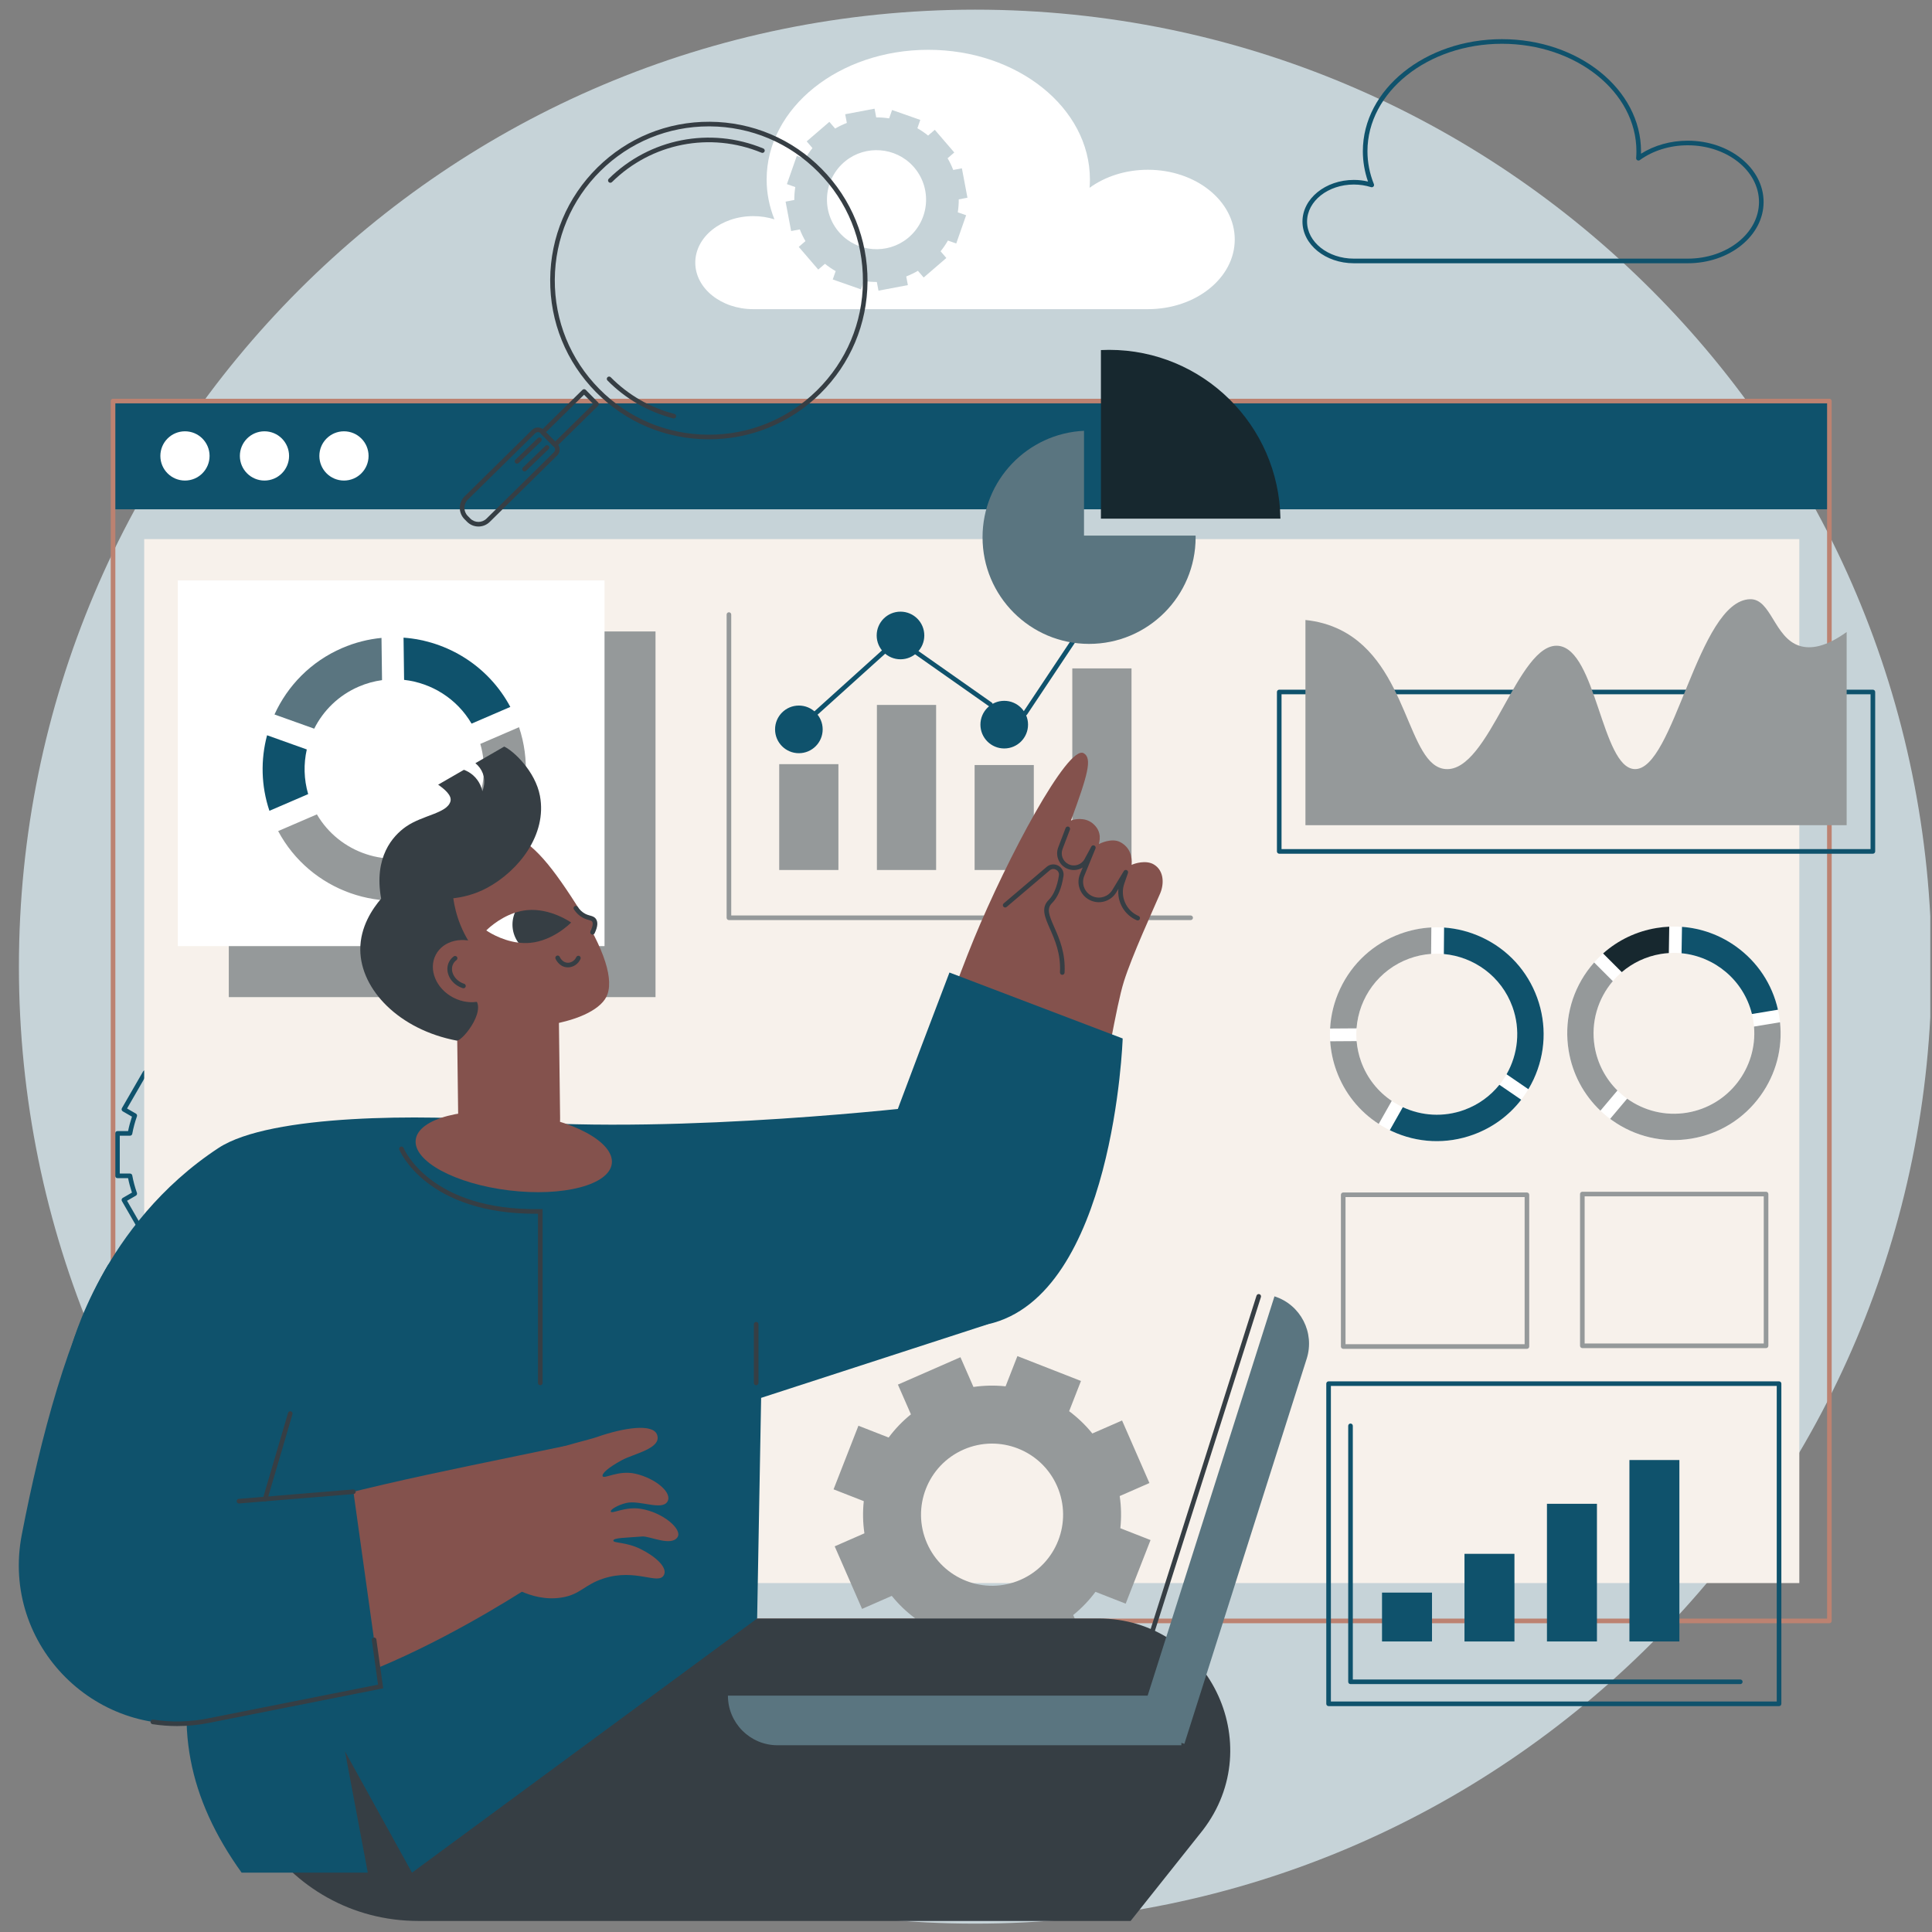 <svg id="SvgjsSvg1001" width="288" height="288" xmlns="http://www.w3.org/2000/svg" version="1.1" xmlns:xlink="http://www.w3.org/1999/xlink" xmlns:svgjs="http://svgjs.com/svgjs"><rect width="100%" height="100%" fill="#808080" stroke="none"/><defs id="SvgjsDefs1002"></defs><g id="SvgjsG1008"><svg xmlns="http://www.w3.org/2000/svg" width="288" height="288" version="1.0" viewBox="0 0 562.5 562.5"><defs><clipPath id="a"><path d="M 5 2.812 L 562 2.812 L 562 560.062 L 5 560.062 Z M 5 2.812 " fill="#000000" class="color000 svgShape"></path></clipPath></defs><g clip-path="url(#a)" fill="#000000" class="color000 svgShape"><path fill="#c6d3d8" d="M 562.383 281.438 C 562.383 435.316 437.723 560.062 283.945 560.062 C 130.172 560.062 5.508 435.316 5.508 281.438 C 5.508 127.555 130.172 2.812 283.945 2.812 C 437.723 2.812 562.383 127.555 562.383 281.438 " class="colorf2e6dc svgShape"></path></g><path fill="#0f526c" d="M71.184 309.648C67.973 309.648 64.703 310.203 61.504 311.348 54.453 313.871 48.965 319.363 46.445 326.418 42.793 336.637 45.105 347.566 52.484 354.945 59.855 362.328 70.781 364.641 80.992 360.988 88.039 358.465 93.527 352.977 96.051 345.922 99.699 335.703 97.387 324.773 90.012 317.391 84.949 312.328 78.215 309.648 71.184 309.648zM71.305 364.035C63.926 364.035 56.855 361.223 51.531 355.895 43.789 348.145 41.355 336.676 45.18 325.965 47.836 318.527 53.621 312.742 61.051 310.086 71.754 306.254 83.215 308.691 90.961 316.445 98.707 324.195 101.141 335.66 97.312 346.371 94.656 353.809 88.871 359.598 81.441 362.254 78.094 363.449 74.668 364.035 71.305 364.035zM65.742 372.57L76.75 372.57 76.75 369.59C76.75 369.266 76.98 368.988 77.301 368.93 79.02 368.613 80.727 368.156 82.375 367.57 82.68 367.465 83.02 367.59 83.18 367.867L84.668 370.449 94.199 364.938 92.711 362.355C92.547 362.074 92.609 361.719 92.855 361.508 94.184 360.371 95.434 359.121 96.57 357.793 96.777 357.547 97.133 357.484 97.414 357.648L99.996 359.141 105.5 349.598 102.926 348.113C102.645 347.949 102.52 347.609 102.629 347.305 103.215 345.656 103.668 343.949 103.984 342.227 104.043 341.906 104.324 341.676 104.645 341.676L107.625 341.676 107.625 330.66 104.645 330.66C104.324 330.66 104.043 330.43 103.984 330.109 103.668 328.391 103.215 326.684 102.629 325.035 102.52 324.727 102.645 324.387 102.926 324.227L105.5 322.738 99.996 313.199 97.414 314.691C97.133 314.855 96.777 314.793 96.57 314.547 95.434 313.215 94.184 311.969 92.855 310.832 92.609 310.621 92.547 310.266 92.711 309.984L94.203 307.398 84.668 301.891 83.18 304.469C83.02 304.75 82.68 304.875 82.375 304.766 80.727 304.18 79.02 303.727 77.301 303.406 76.98 303.352 76.75 303.074 76.75 302.746L76.75 299.77 65.742 299.77 65.742 302.746C65.742 303.074 65.512 303.352 65.191 303.406 63.473 303.727 61.766 304.18 60.117 304.766 59.812 304.875 59.473 304.75 59.312 304.469L57.824 301.891 48.293 307.398 49.785 309.984C49.945 310.266 49.887 310.621 49.637 310.832 48.309 311.969 47.059 313.215 45.926 314.547 45.715 314.793 45.359 314.855 45.078 314.691L42.496 313.199 36.992 322.738 39.57 324.227C39.848 324.387 39.973 324.727 39.867 325.035 39.281 326.684 38.824 328.391 38.508 330.109 38.449 330.43 38.172 330.66 37.848 330.66L34.871 330.66 34.871 341.676 37.848 341.676C38.172 341.676 38.449 341.906 38.508 342.227 38.824 343.949 39.281 345.656 39.867 347.305 39.973 347.609 39.848 347.949 39.57 348.113L36.992 349.598 42.496 359.141 45.078 357.648C45.359 357.484 45.715 357.547 45.926 357.793 47.059 359.121 48.309 360.371 49.637 361.508 49.887 361.719 49.945 362.074 49.785 362.355L48.293 364.938 57.824 370.449 59.312 367.867C59.473 367.59 59.812 367.465 60.117 367.57 61.766 368.156 63.477 368.613 65.191 368.93 65.512 368.988 65.742 369.266 65.742 369.59zM77.422 373.914L65.07 373.914C64.699 373.914 64.402 373.613 64.402 373.242L64.402 370.145C62.98 369.859 61.574 369.484 60.195 369.02L58.652 371.699C58.562 371.855 58.418 371.969 58.246 372.012 58.074 372.059 57.891 372.035 57.734 371.945L47.039 365.77C46.719 365.582 46.609 365.172 46.793 364.848L48.344 362.164C47.258 361.203 46.23 360.172 45.27 359.086L42.586 360.637C42.43 360.73 42.246 360.75 42.078 360.703 41.906 360.66 41.758 360.547 41.668 360.395L35.492 349.691C35.309 349.371 35.418 348.957 35.738 348.773L38.418 347.227C37.957 345.852 37.578 344.441 37.293 343.02L34.199 343.02C33.828 343.02 33.527 342.719 33.527 342.348L33.527 329.992C33.527 329.621 33.828 329.316 34.199 329.316L37.293 329.316C37.578 327.898 37.957 326.488 38.418 325.113L35.738 323.566C35.418 323.379 35.309 322.969 35.492 322.645L41.668 311.945C41.855 311.625 42.262 311.512 42.586 311.699L45.27 313.254C46.23 312.164 47.258 311.137 48.344 310.176L46.793 307.488C46.609 307.168 46.719 306.758 47.039 306.57L57.734 300.395C57.891 300.301 58.074 300.277 58.246 300.328 58.418 300.371 58.562 300.484 58.652 300.637L60.195 303.32C61.574 302.855 62.98 302.48 64.402 302.191L64.402 299.094C64.402 298.723 64.699 298.426 65.07 298.426L77.422 298.426C77.793 298.426 78.094 298.723 78.094 299.094L78.094 302.191C79.512 302.48 80.922 302.855 82.297 303.32L83.844 300.637C83.934 300.484 84.078 300.371 84.25 300.328 84.422 300.281 84.605 300.301 84.758 300.395L95.453 306.57C95.773 306.758 95.883 307.168 95.699 307.488L94.148 310.176C95.234 311.137 96.266 312.164 97.223 313.254L99.91 311.699C100.23 311.512 100.641 311.625 100.824 311.945L107 322.645C107.184 322.969 107.074 323.379 106.754 323.566L104.074 325.113C104.539 326.488 104.914 327.898 105.199 329.316L108.297 329.316C108.664 329.316 108.965 329.621 108.965 329.992L108.965 342.348C108.965 342.719 108.664 343.02 108.297 343.02L105.199 343.02C104.914 344.441 104.539 345.852 104.074 347.227L106.754 348.773C107.074 348.957 107.184 349.371 107 349.691L100.824 360.395C100.734 360.547 100.59 360.66 100.418 360.703 100.246 360.754 100.062 360.73 99.91 360.637L97.223 359.086C96.266 360.172 95.234 361.203 94.148 362.164L95.699 364.848C95.883 365.172 95.773 365.582 95.453 365.77L84.758 371.945C84.605 372.035 84.422 372.059 84.25 372.012 84.078 371.969 83.934 371.855 83.844 371.699L82.297 369.02C80.922 369.484 79.512 369.859 78.094 370.145L78.094 373.242C78.094 373.613 77.793 373.914 77.422 373.914M394.164 53.727C386.656 53.727 380.551 58.562 380.551 64.516 380.551 70.465 386.656 75.301 394.164 75.301L491.391 75.301C502.824 75.301 512.129 67.902 512.129 58.805 512.129 49.707 502.824 42.301 491.391 42.301 486.211 42.301 481.25 43.836 477.422 46.617 477.211 46.77 476.934 46.789 476.707 46.656 476.473 46.527 476.34 46.281 476.363 46.023 476.418 45.324 476.441 44.672 476.441 44.027 476.441 26.777 458.879 12.746 437.289 12.746 415.699 12.746 398.133 26.777 398.133 44.027 398.133 47.289 398.766 50.508 400.004 53.598 400.105 53.836 400.055 54.113 399.879 54.305 399.703 54.496 399.43 54.566 399.184 54.488 397.582 53.98 395.891 53.727 394.164 53.727zM491.391 76.648L394.164 76.648C385.914 76.648 379.211 71.203 379.211 64.516 379.211 57.828 385.914 52.383 394.164 52.383 395.574 52.383 396.957 52.539 398.293 52.855 397.297 49.988 396.793 47.023 396.793 44.027 396.793 26.039 414.961 11.402 437.289 11.402 459.617 11.402 477.781 26.039 477.781 44.027 477.781 44.27 477.781 44.512 477.773 44.758 481.648 42.301 486.43 40.961 491.391 40.961 503.566 40.961 513.469 48.965 513.469 58.805 513.469 68.645 503.566 76.648 491.391 76.648" class="colord3bba3 svgShape"></path><path fill="#f7f1eb" d="M 523.871 460.91 L 41.984 460.91 L 41.984 156.961 L 523.871 156.961 L 523.871 460.91 " class="colorf7f1eb svgShape"></path><path fill="#0f526c" d="M 532.617 116.766 L 32.91 116.766 L 32.91 148.285 L 532.617 148.285 L 532.617 116.766 " class="colord3bba3 svgShape"></path><path fill="#bc8271" d="M 33.582 471.258 L 531.953 471.258 L 531.953 117.438 L 33.582 117.438 Z M 532.621 472.602 L 32.91 472.602 C 32.539 472.602 32.238 472.301 32.238 471.93 L 32.238 116.766 C 32.238 116.395 32.539 116.094 32.91 116.094 L 532.621 116.094 C 532.992 116.094 533.293 116.395 533.293 116.766 L 533.293 471.93 C 533.293 472.301 532.992 472.602 532.621 472.602 " class="colorbc8271 svgShape"></path><path fill="#ffffff" d="M61.016 132.742C61.016 136.703 57.809 139.914 53.852 139.914 49.895 139.914 46.688 136.703 46.688 132.742 46.688 128.785 49.895 125.574 53.852 125.574 57.809 125.574 61.016 128.785 61.016 132.742M84.164 132.742C84.164 136.703 80.957 139.914 77 139.914 73.043 139.914 69.836 136.703 69.836 132.742 69.836 128.785 73.043 125.574 77 125.574 80.957 125.574 84.164 128.785 84.164 132.742M107.309 132.742C107.309 136.703 104.102 139.914 100.145 139.914 96.188 139.914 92.98 136.703 92.98 132.742 92.98 128.785 96.188 125.574 100.145 125.574 104.102 125.574 107.309 128.785 107.309 132.742" class="colorfff svgShape"></path><path fill="#0f526c" d="M 506.68 490.324 L 393.199 490.324 C 392.828 490.324 392.531 490.027 392.531 489.652 L 392.531 415.133 C 392.531 414.758 392.828 414.461 393.199 414.461 C 393.57 414.461 393.871 414.758 393.871 415.133 L 393.871 488.98 L 506.68 488.98 C 507.051 488.98 507.352 489.281 507.352 489.652 C 507.352 490.027 507.051 490.324 506.68 490.324 " class="colord3bba3 svgShape"></path><path fill="#0f526c" d="M402.375 477.91L416.926 477.91 416.926 463.684 402.375 463.684 402.375 477.91M426.383 477.914L440.93 477.914 440.93 452.395 426.383 452.395 426.383 477.914M450.395 477.91L464.949 477.91 464.949 437.828 450.395 437.828 450.395 477.91M474.406 425.086L474.406 477.91 488.953 477.91 488.953 425.086 474.406 425.086" class="colorefbc73 svgShape"></path><path fill="#0f526c" d="M 387.488 495.395 L 517.297 495.395 L 517.297 403.52 L 387.488 403.52 Z M 517.969 496.738 L 386.816 496.738 C 386.445 496.738 386.145 496.438 386.145 496.066 L 386.145 402.852 C 386.145 402.48 386.445 402.18 386.816 402.18 L 517.969 402.18 C 518.34 402.18 518.641 402.48 518.641 402.852 L 518.641 496.066 C 518.641 496.438 518.34 496.738 517.969 496.738 " class="colord3bba3 svgShape"></path><path fill="#95999a" d="M 190.852 290.312 L 66.613 290.312 L 66.613 183.848 L 190.852 183.848 L 190.852 290.312 " class="colore6d0be svgShape"></path><path fill="#ffffff" d="M 176.008 275.461 L 51.77 275.461 L 51.77 168.992 L 176.008 168.992 L 176.008 275.461 " class="colorfff svgShape"></path><path fill="#5a7580" d="M 104.449 199.91 C 106.668 198.953 108.949 198.332 111.23 198.02 L 111.07 185.727 C 107.219 186.098 103.355 187.062 99.613 188.68 C 90.523 192.602 83.723 199.645 79.918 208.02 L 91.48 212.152 C 94.141 206.855 98.598 202.434 104.449 199.91 " class="color8b865c svgShape"></path><path fill="#0f526c" d="M 89.723 231.203 C 88.457 226.871 88.375 222.406 89.32 218.203 L 77.758 214.07 C 75.879 221.125 75.988 228.754 78.441 236.066 L 89.723 231.203 " class="colord3bba3 svgShape"></path><path fill="#95999a" d="M 151.117 211.723 L 139.84 216.586 C 143.48 229.051 137.328 242.609 125.109 247.883 C 112.891 253.148 98.82 248.312 92.262 237.105 L 80.984 241.969 C 90.258 259.359 111.535 267.051 129.945 259.109 C 148.359 251.168 157.387 230.41 151.117 211.723 " class="colore6d0be svgShape"></path><path fill="#0f526c" d="M 117.652 197.941 C 125.656 198.844 133.055 203.43 137.297 210.684 L 148.578 205.82 C 142.238 193.934 130.297 186.578 117.492 185.652 L 117.652 197.941 " class="colord3bba3 svgShape"></path><path fill="#95999a" d="M 346.656 267.883 L 212.227 267.883 C 211.855 267.883 211.555 267.582 211.555 267.211 L 211.555 178.93 C 211.555 178.559 211.855 178.262 212.227 178.262 C 212.602 178.262 212.898 178.559 212.898 178.93 L 212.898 266.539 L 346.656 266.539 C 347.027 266.539 347.328 266.84 347.328 267.211 C 347.328 267.582 347.027 267.883 346.656 267.883 " class="colore6d0be svgShape"></path><path fill="#0f526c" d="M298.48 208.332C298.359 208.332 298.227 208.293 298.109 208.219 297.805 208.016 297.723 207.598 297.926 207.285L321.324 172.16C321.531 171.852 321.949 171.77 322.254 171.973 322.562 172.18 322.648 172.598 322.441 172.902L299.043 208.031C298.914 208.227 298.703 208.332 298.48 208.332M288.375 205.777C288.242 205.777 288.105 205.738 287.988 205.656L260.984 186.676C260.684 186.461 260.609 186.043 260.82 185.738 261.035 185.438 261.453 185.363 261.758 185.578L288.762 204.559C289.062 204.773 289.137 205.188 288.926 205.492 288.793 205.68 288.582 205.777 288.375 205.777" class="colord3bba3 svgShape"></path><path fill="#0f526c" d="M 232.145 213.16 C 231.961 213.16 231.777 213.086 231.645 212.938 C 231.398 212.664 231.422 212.238 231.695 211.992 L 260.922 185.625 C 261.195 185.379 261.621 185.402 261.871 185.676 C 262.117 185.953 262.098 186.375 261.82 186.625 L 232.594 212.988 C 232.469 213.102 232.305 213.16 232.145 213.16 " class="colord3bba3 svgShape"></path><path fill="#0f526c" d="M239.52 212.359C239.52 216.188 236.418 219.293 232.59 219.293 228.762 219.293 225.66 216.188 225.66 212.359 225.66 208.527 228.762 205.422 232.59 205.422 236.418 205.422 239.52 208.527 239.52 212.359M269.109 185.016C269.109 188.844 266.004 191.953 262.176 191.953 258.352 191.953 255.246 188.844 255.246 185.016 255.246 181.184 258.352 178.082 262.176 178.082 266.004 178.082 269.109 181.184 269.109 185.016M299.312 210.977C299.312 214.809 296.207 217.914 292.383 217.914 288.555 217.914 285.449 214.809 285.449 210.977 285.449 207.148 288.555 204.043 292.383 204.043 296.207 204.043 299.312 207.148 299.312 210.977M329.945 172.559C329.945 176.391 326.84 179.496 323.016 179.496 319.184 179.496 316.086 176.391 316.086 172.559 316.086 168.73 319.184 165.625 323.016 165.625 326.84 165.625 329.945 168.73 329.945 172.559" class="colord3bba3 svgShape"></path><path fill="#95999a" d="M226.867 253.301L244.102 253.301 244.102 222.484 226.867 222.484 226.867 253.301M255.312 253.301L272.551 253.301 272.551 205.238 255.312 205.238 255.312 253.301M283.758 253.301L300.992 253.301 300.992 222.738 283.758 222.738 283.758 253.301M312.199 194.605L312.199 253.301 329.438 253.301 329.438 194.605 312.199 194.605" class="colore6d0be svgShape"></path><path fill="#0f526c" d="M 373.117 247.215 L 544.613 247.215 L 544.613 202.141 L 373.117 202.141 Z M 545.285 248.559 L 372.449 248.559 C 372.078 248.559 371.777 248.258 371.777 247.891 L 371.777 201.473 C 371.777 201.102 372.078 200.801 372.449 200.801 L 545.285 200.801 C 545.656 200.801 545.957 201.102 545.957 201.473 L 545.957 247.891 C 545.957 248.258 545.656 248.559 545.285 248.559 " class="colord3bba3 svgShape"></path><path fill="#95999a" d="M 523.918 188.031 C 516.547 185.691 515.672 174.297 509.527 174.457 C 494.301 174.859 487.391 224.578 475.844 223.918 C 466.316 223.375 464.754 189.141 453.715 188.031 C 441.934 186.844 433.629 224.828 420.906 223.918 C 409.73 223.117 410.18 193.398 390.383 183.449 C 387.055 181.777 383.57 180.871 380.078 180.512 L 380.078 240.254 L 537.652 240.254 L 537.652 184.008 C 531.711 188.285 527.277 189.098 523.918 188.031 " class="colore6d0be svgShape"></path><path fill="#ffffff" d="M 483.555 277.746 C 470.824 279.848 462.172 291.922 464.273 304.66 C 466.375 317.398 478.441 326.055 491.168 323.953 C 503.898 321.852 512.547 309.781 510.445 297.039 C 508.352 284.301 496.289 275.645 483.555 277.746 Z M 492.414 331.512 C 484.227 332.867 476.008 330.945 469.266 326.109 C 462.523 321.273 458.07 314.098 456.719 305.906 C 455.367 297.715 457.289 289.488 462.121 282.746 C 466.957 275.996 474.121 271.539 482.309 270.188 C 490.496 268.836 498.711 270.758 505.457 275.594 C 512.199 280.426 516.656 287.605 518.004 295.793 C 519.355 303.984 517.438 312.211 512.605 318.957 C 507.773 325.703 500.602 330.164 492.414 331.512 " class="colorfff svgShape"></path><path fill="#0f526c" d="M 489.582 277.539 C 499.301 278.469 507.672 285.465 510.078 295.227 L 517.648 293.977 C 515.977 286.543 511.695 280.066 505.457 275.59 C 500.754 272.215 495.332 270.266 489.707 269.852 L 489.582 277.539 " class="colord3bba3 svgShape"></path><path fill="#95999a" d="M 510.68 298.879 C 511.707 310.922 503.289 321.953 491.172 323.953 C 484.812 325.004 478.613 323.367 473.742 319.875 L 468.789 325.758 C 468.949 325.875 469.105 325.992 469.27 326.105 C 476.012 330.941 484.23 332.863 492.414 331.512 C 500.602 330.164 507.773 325.703 512.602 318.957 C 517.078 312.715 519.055 305.207 518.254 297.629 L 510.68 298.879 " class="colore6d0be svgShape"></path><path fill="#17282f" d="M 472.176 283.039 C 475.312 280.359 479.195 278.465 483.551 277.746 C 484.328 277.621 485.105 277.531 485.879 277.484 L 486 269.801 C 484.773 269.855 483.539 269.984 482.309 270.188 C 476.434 271.152 471.082 273.727 466.738 277.598 L 472.176 283.039 " class="colord87355 svgShape"></path><path fill="#95999a" d="M 462.117 282.742 C 457.289 289.488 455.371 297.715 456.719 305.906 C 457.832 312.672 461.066 318.738 465.957 323.375 L 470.914 317.492 C 467.52 314.137 465.109 309.723 464.273 304.66 C 463.113 297.59 465.254 290.73 469.57 285.66 L 464.133 280.223 C 463.426 281.023 462.754 281.863 462.117 282.742 " class="colore6d0be svgShape"></path><path fill="#ffffff" d="M 410.312 279.082 C 398.172 283.5 391.891 296.98 396.305 309.125 C 400.719 321.273 414.188 327.562 426.328 323.141 C 438.465 318.723 444.75 305.25 440.336 293.098 C 435.922 280.953 422.453 274.664 410.312 279.082 Z M 428.945 330.352 C 421.145 333.195 412.703 332.82 405.172 329.309 C 397.648 325.793 391.941 319.559 389.102 311.746 C 386.262 303.934 386.637 295.488 390.145 287.961 C 393.656 280.426 399.891 274.715 407.695 271.875 C 415.496 269.031 423.941 269.406 431.469 272.918 C 438.992 276.434 444.699 282.668 447.543 290.477 C 450.379 298.289 450.008 306.738 446.5 314.27 C 442.984 321.801 436.754 327.512 428.945 330.352 " class="colorfff svgShape"></path><path fill="#95999a" d="M 396.301 309.129 C 395.582 307.145 395.148 305.125 394.977 303.117 L 387.281 303.168 C 387.48 306.062 388.078 308.945 389.098 311.75 C 391.441 318.199 395.746 323.574 401.41 327.23 L 405.203 320.527 C 401.242 317.855 398.059 313.957 396.301 309.129 " class="colore6d0be svgShape"></path><path fill="#0f526c" d="M 420.375 277.766 C 429.152 278.555 437.133 284.281 440.336 293.098 C 442.785 299.84 441.938 306.988 438.633 312.773 L 444.984 317.121 C 445.531 316.203 446.039 315.254 446.5 314.27 C 450.008 306.738 450.379 298.289 447.543 290.477 C 444.699 282.668 438.992 276.434 431.469 272.918 C 427.938 271.273 424.211 270.316 420.441 270.055 L 420.375 277.766 " class="colorefbc73 svgShape"></path><path fill="#95999a" d="M 394.957 299.406 C 395.621 290.488 401.383 282.336 410.312 279.086 C 412.414 278.32 414.547 277.879 416.668 277.727 L 416.734 270.027 C 413.688 270.184 410.645 270.801 407.691 271.875 C 399.887 274.719 393.656 280.426 390.145 287.961 C 388.43 291.633 387.469 295.523 387.258 299.457 L 394.957 299.406 " class="colore6d0be svgShape"></path><path fill="#0f526c" d="M 436.543 315.832 C 433.953 319.055 430.484 321.629 426.328 323.141 C 420.266 325.352 413.867 324.883 408.43 322.352 L 404.641 329.051 C 404.816 329.137 404.996 329.227 405.176 329.309 C 412.699 332.824 421.145 333.195 428.945 330.355 C 434.547 328.312 439.344 324.793 442.898 320.184 L 436.543 315.832 " class="colord3bba3 svgShape"></path><path fill="#95999a" d="M 297.129 459.957 C 286.664 464.539 274.469 459.77 269.891 449.297 C 265.312 438.828 270.082 426.625 280.543 422.039 C 291.008 417.461 303.203 422.234 307.781 432.703 C 312.363 443.176 307.59 455.375 297.129 459.957 Z M 334.652 431.785 L 326.688 413.574 L 318.035 417.359 C 316.043 414.895 313.766 412.723 311.281 410.867 L 314.723 402.066 L 296.219 394.824 L 292.777 403.629 C 289.695 403.301 286.551 403.355 283.418 403.812 L 279.629 395.152 L 261.426 403.125 L 265.215 411.785 C 262.746 413.777 260.574 416.051 258.727 418.539 L 249.93 415.098 L 242.691 433.617 L 251.488 437.055 C 251.16 440.141 251.211 443.289 251.672 446.426 L 243.02 450.215 L 250.988 468.43 L 259.637 464.637 C 261.633 467.105 263.906 469.281 266.391 471.129 L 262.949 479.934 L 281.453 487.18 L 284.895 478.375 C 287.977 478.699 291.121 478.648 294.258 478.188 L 298.043 486.848 L 316.25 478.875 L 312.461 470.219 C 314.926 468.223 317.098 465.949 318.945 463.461 L 327.742 466.906 L 334.98 448.387 L 326.184 444.941 C 326.512 441.859 326.461 438.711 326 435.578 L 334.652 431.785 " class="colore6d0be svgShape"></path><path fill="#17282f" d="M 372.797 151.012 C 372.371 123.793 350.207 101.859 322.906 101.859 C 322.105 101.859 321.316 101.883 320.531 101.922 L 320.531 151.012 L 372.797 151.012 " class="colord87355 svgShape"></path><path fill="#5a7580" d="M 315.609 155.938 L 315.609 125.426 C 299.164 126.195 286.066 139.785 286.066 156.43 C 286.066 173.574 299.953 187.469 317.086 187.469 C 334.219 187.469 348.105 173.574 348.105 156.43 C 348.105 156.266 348.094 156.102 348.094 155.938 L 315.609 155.938 " class="color8b865c svgShape"></path><path fill="#95999a" d="M391.75 391.367L443.895 391.367 443.895 348.531 391.75 348.531zM444.562 392.711L391.082 392.711C390.707 392.711 390.406 392.414 390.406 392.039L390.406 347.863C390.406 347.492 390.707 347.191 391.082 347.191L444.562 347.191C444.934 347.191 445.234 347.492 445.234 347.863L445.234 392.039C445.234 392.414 444.934 392.711 444.562 392.711M461.367 391.156L513.516 391.156 513.516 348.32 461.367 348.32zM514.188 392.5L460.699 392.5C460.328 392.5 460.027 392.199 460.027 391.828L460.027 347.648C460.027 347.277 460.328 346.977 460.699 346.977L514.188 346.977C514.555 346.977 514.855 347.277 514.855 347.648L514.855 391.828C514.855 392.199 514.555 392.5 514.188 392.5" class="colore6d0be svgShape"></path><path fill="#363e44" d="M 121.82 559.285 L 329.176 559.285 L 350.176 532.879 C 369.547 507.695 351.605 471.219 319.848 471.219 L 76.738 471.219 L 71.605 483.293 C 56.289 519.312 82.703 559.285 121.82 559.285 " class="color363e44 svgShape"></path><path fill="#5a7580" d="M 343.961 508.129 L 226.375 508.129 C 218.398 508.129 211.934 501.656 211.934 493.676 L 343.961 493.676 L 343.961 508.129 " class="color8b865c svgShape"></path><path fill="#5a7580" d="M 344.832 507.719 L 380.445 395.582 C 382.863 387.977 378.66 379.848 371.059 377.43 L 331.07 503.344 L 344.832 507.719 " class="color8b865c svgShape"></path><path fill="#363e44" d="M 331.48 488.309 C 331.41 488.309 331.34 488.297 331.273 488.277 C 330.922 488.164 330.727 487.785 330.836 487.434 L 365.836 377.23 C 365.949 376.875 366.328 376.68 366.68 376.793 C 367.035 376.906 367.227 377.281 367.117 377.633 L 332.117 487.84 C 332.027 488.125 331.762 488.309 331.48 488.309 " class="color363e44 svgShape"></path><path fill="#e2a18d" d="M 296.086 378.824 C 296.086 378.824 268.93 393.98 214.035 400.387 C 153.199 407.488 212.516 344.223 212.516 344.223 C 212.516 344.223 256.504 327.016 278.73 318.273 C 297.766 310.785 296.086 378.824 296.086 378.824 " class="colore2a18d svgShape"></path><path fill="#84524d" d="M 255.273 352.086 C 255.273 352.086 274.398 295.578 283.586 273.297 C 293.238 249.898 310.895 216.762 315.496 219.289 C 318.117 220.734 316.645 225.75 311.812 238.898 C 312.723 238.48 315.785 237.891 317.996 239.625 C 321.273 242.191 319.922 245.41 319.938 245.75 C 320.234 245.582 323.715 243.855 326.195 245.199 C 328.992 246.719 329.684 249.332 329.453 251.82 C 330.207 251.43 333.652 250.289 335.973 251.707 C 338.984 253.543 338.926 257.453 337.773 260.133 C 335.66 265.047 329.551 278.336 327.219 285.773 C 322.625 300.41 316.438 356.973 301.07 373.988 C 273.613 404.395 250.414 366.855 255.273 352.086 " class="color84524d svgShape"></path><path fill="#363e44" d="M309.277 283.82L309.238 283.82C308.871 283.797 308.59 283.484 308.605 283.113 308.902 277.711 307.125 273.676 305.699 270.434 304.191 267.016 303.004 264.32 305.328 262.012 306.77 260.59 307.797 258.125 308.305 254.887 308.43 254.07 307.969 253.496 307.492 253.227 307.008 252.957 306.262 252.863 305.621 253.406L293.086 264.055C292.801 264.293 292.379 264.258 292.137 263.977 291.898 263.695 291.93 263.27 292.215 263.031L304.754 252.379C305.711 251.566 307.047 251.438 308.148 252.059 309.238 252.672 309.82 253.863 309.629 255.094 309.07 258.664 307.941 261.316 306.273 262.965 304.68 264.551 305.398 266.43 306.926 269.891 308.414 273.266 310.258 277.465 309.949 283.184 309.93 283.547 309.633 283.82 309.277 283.82M331.238 267.984C331.148 267.984 331.059 267.965 330.973 267.93 327.324 266.371 325.219 262.59 325.625 258.781L325 259.82C323.512 262.27 320.492 263.309 317.82 262.285 316.312 261.711 315.129 260.578 314.488 259.098 313.848 257.621 313.832 255.98 314.445 254.488L315.23 252.574C313.816 253.449 311.988 253.586 310.422 252.777 308.219 251.637 307.219 249.027 308.105 246.707L310.25 241.078C310.383 240.73 310.77 240.559 311.117 240.688 311.461 240.824 311.637 241.211 311.504 241.555L309.359 247.188C308.719 248.867 309.441 250.758 311.039 251.582 312.738 252.461 314.855 251.805 315.766 250.129L317.738 246.473C317.91 246.156 318.297 246.031 318.617 246.184 318.941 246.34 319.086 246.719 318.949 247.047L315.688 255C315.211 256.152 315.227 257.422 315.719 258.566 316.215 259.711 317.129 260.59 318.297 261.031 320.363 261.82 322.703 261.02 323.852 259.121L327.199 253.602C327.375 253.309 327.746 253.199 328.059 253.344 328.367 253.488 328.52 253.848 328.41 254.172L327.332 257.273C326.039 261.008 327.871 265.145 331.5 266.691 331.84 266.84 332 267.234 331.855 267.578 331.746 267.828 331.496 267.984 331.238 267.984" class="color363e44 svgShape"></path><path fill="#0f526c" d="M 269.133 322.047 C 269.133 322.047 198.625 330.359 147.727 326.363 C 123.777 324.484 78.789 324.277 63.629 334.227 C 29.727 356.477 20.621 392.75 20.621 392.75 L 79.531 403.535 L 57.848 476.59 C 50.32 501.938 54.938 523.738 70.348 545.223 L 107.082 545.223 L 100.441 509.918 L 119.949 545.223 L 220.441 471.219 L 221.602 406.988 L 287.641 385.547 L 269.133 322.047 " class="colorefbc73 svgShape"></path><path fill="#363e44" d="M 220.16 403.312 C 219.785 403.312 219.484 403.012 219.484 402.641 L 219.484 385.547 C 219.484 385.176 219.785 384.875 220.16 384.875 C 220.531 384.875 220.828 385.176 220.828 385.547 L 220.828 402.641 C 220.828 403.012 220.531 403.312 220.16 403.312 " class="color363e44 svgShape"></path><path fill="#0f526c" d="M 259 329.59 C 259.621 327.156 276.434 283.148 276.434 283.148 L 326.867 302.352 C 326.867 302.352 324.375 377.27 287.641 385.547 C 250.906 393.824 259 329.59 259 329.59 " class="colorefbc73 svgShape"></path><path fill="#84524d" d="M 173.828 418.379 C 168.734 420.164 146.379 424.188 143.277 434.312 C 140.152 444.508 144.664 455.355 151.672 463.34 C 151.715 463.344 151.762 463.348 151.805 463.352 C 154.496 464.539 158.711 465.898 163.531 465.121 C 169.027 464.238 170.051 461.418 175.707 459.582 C 185.258 456.477 191.848 461.707 193.34 458.477 C 194.367 456.262 190.66 453.047 186.512 451 C 182.254 448.895 178.605 449.332 178.574 448.555 C 178.539 447.699 182.301 447.734 186.984 447.348 C 189.16 447.172 195.418 450.359 197.266 447.535 C 198.738 445.281 193.07 440.34 186.582 439.289 C 181.988 438.543 178.121 440.895 177.836 440.098 C 177.621 439.496 179.961 438.152 182.32 437.594 C 186.211 436.672 192.648 439.863 194.301 437.227 C 195.914 434.648 190.887 430.418 184.984 429.07 C 180.004 427.938 175.812 430.766 175.453 429.777 C 175.199 429.078 176.812 427.426 181.066 425.117 C 184.617 423.191 192.754 421.723 191.309 417.719 C 190.094 414.348 181.516 415.688 173.828 418.379 " class="color84524d svgShape"></path><path fill="#84524d" d="M 64.352 445.84 C 53.152 449.91 45.703 460.793 46.469 472.637 C 46.973 480.402 51.02 488.312 63.309 492.789 C 93.227 503.688 158.102 459.438 158.102 459.438 L 164.688 420.949 C 126.605 428.945 95.172 434.629 64.352 445.84 " class="color84524d svgShape"></path><path fill="#0f526c" d="M 102.895 434.32 L 110.816 491.016 L 60.711 500.965 C 28.531 507.352 0.105 479.086 6.336 446.859 C 11.785 418.656 19.926 387.832 31.582 368.059 L 93.383 381.363 L 77.195 436.438 L 102.895 434.32 " class="colorefbc73 svgShape"></path><path fill="#363e44" d="M77.195 437.109C77.133 437.109 77.07 437.098 77.008 437.082 76.652 436.977 76.449 436.602 76.551 436.246L83.867 411.363C83.973 411.004 84.348 410.801 84.699 410.906 85.055 411.012 85.258 411.383 85.152 411.738L77.84 436.629C77.754 436.918 77.488 437.109 77.195 437.109M51.547 502.543C49.148 502.543 46.754 502.359 44.387 501.988 44.02 501.93 43.77 501.586 43.828 501.219 43.887 500.852 44.23 500.605 44.594 500.66 49.859 501.484 55.238 501.363 60.578 500.305L110.066 490.48 108.254 477.523C108.203 477.16 108.461 476.82 108.828 476.77 109.195 476.719 109.531 476.973 109.582 477.34L111.57 491.551 60.84 501.621C57.746 502.238 54.641 502.543 51.547 502.543" class="color363e44 svgShape"></path><path fill="#363e44" d="M69.578 437.734C69.234 437.734 68.941 437.469 68.91 437.121 68.879 436.75 69.156 436.426 69.523 436.395L102.84 433.648C103.207 433.617 103.531 433.895 103.562 434.266 103.594 434.633 103.32 434.957 102.949 434.988L69.633 437.73 69.578 437.734M157.305 403.312C156.934 403.312 156.633 403.012 156.633 402.641L156.633 353.383C124.066 353.684 116.336 334.91 116.258 334.723 116.125 334.379 116.293 333.988 116.637 333.852 116.98 333.719 117.371 333.887 117.508 334.23 117.582 334.414 125.176 352.586 157.293 352.031L157.977 352.02 157.977 402.641C157.977 403.012 157.676 403.312 157.305 403.312" class="color363e44 svgShape"></path><path fill="#84524d" d="M 147.668 279.73 C 139.477 279.836 132.922 286.562 133.023 294.758 L 133.41 325.863 C 133.512 334.059 140.234 340.621 148.426 340.523 C 156.617 340.418 163.176 333.691 163.074 325.492 L 162.688 294.387 C 162.582 286.191 155.859 279.633 147.668 279.73 " class="color84524d svgShape"></path><path fill="#84524d" d="M 123.426 248.648 C 124.383 247.758 133.688 239.383 144.832 241.621 C 153.121 243.281 158.59 249.359 166.223 260.941 C 175.215 274.582 178.684 283.988 176.898 289.391 C 174.082 297.926 149.539 302.34 134.281 296.082 C 123.266 291.559 115.801 280.617 114.715 268.672 C 113.633 256.762 122.816 249.215 123.426 248.648 " class="color84524d svgShape"></path><path fill="#ffffff" d="M 141.582 270.895 C 141.582 270.895 145.652 273.789 150.906 274.441 C 152.02 274.582 151.008 265.379 149.879 265.75 C 144.949 267.398 141.582 270.895 141.582 270.895 " class="colorfff svgShape"></path><path fill="#363e44" d="M166.285 268.594C166.285 268.594 160.312 264.344 153.492 264.98 152.227 265.098 151.02 265.375 149.895 265.75 148.734 268.543 149.023 271.836 150.906 274.441 152.02 274.578 153.184 274.621 154.375 274.508 161.199 273.875 166.285 268.594 166.285 268.594M165.348 281.648C165.172 281.648 164.996 281.637 164.82 281.609 162.652 281.297 161.773 279.215 161.734 279.125 161.594 278.781 161.758 278.391 162.102 278.25 162.445 278.109 162.836 278.273 162.977 278.613 162.984 278.629 163.602 280.078 165.012 280.281 166.145 280.441 167.281 279.773 167.789 278.66 167.941 278.32 168.336 278.172 168.676 278.324 169.012 278.477 169.16 278.875 169.008 279.215 168.336 280.699 166.879 281.648 165.348 281.648" class="color363e44 svgShape"></path><path fill="#84524d" d="M 167.652 264.414 C 168.098 265.074 168.84 265.973 170.008 266.605 C 171.418 267.367 172.406 267.168 172.945 267.914 C 173.309 268.418 173.496 269.383 172.52 271.438 L 167.652 264.414 " class="color84524d svgShape"></path><path fill="#363e44" d="M146.801 217.367C144.73 218.559 140.48 221.012 138.41 222.203 139.383 222.996 140.141 224.016 140.578 225.188 141.465 227.582 140.695 229.75 140.441 230.379 140.293 229.66 139.754 227.52 137.781 225.754 136.863 224.938 135.902 224.441 135.07 224.129 132.57 225.57 130.07 227.016 127.566 228.461 129.336 229.699 131.66 231.566 131.141 233.344 130.121 236.832 123.008 237.316 118.203 240.676 114.336 243.383 108.781 249.52 110.969 261.645 108.457 264.574 104.844 269.855 104.895 276.512 104.98 288.145 116.223 299.801 133.012 302.98 134.816 303.023 142.773 292.938 137.297 290.152 135.184 285.645 133.07 281.141 130.961 276.633 134.289 279.637 137.617 282.645 140.945 285.648 142.156 284.828 143.363 284.004 144.574 283.18 141.711 280.91 136.945 276.445 134.051 269.293 132.895 266.43 132.289 263.762 131.977 261.527 134.402 261.254 138.023 260.547 141.836 258.488 150.938 253.586 159.344 243.047 157.199 231.699 155.844 224.523 149.492 218.602 146.801 217.367M172.52 272.109C172.422 272.109 172.32 272.09 172.23 272.043 171.895 271.883 171.754 271.484 171.914 271.148 172.562 269.781 172.738 268.773 172.402 268.309 172.242 268.09 171.98 268.012 171.445 267.863 170.969 267.73 170.379 267.566 169.691 267.195 168.676 266.652 167.801 265.836 167.098 264.785 166.891 264.48 166.973 264.062 167.281 263.855 167.586 263.648 168.004 263.73 168.211 264.043 168.793 264.906 169.504 265.57 170.328 266.016 170.883 266.312 171.371 266.449 171.801 266.57 172.445 266.746 173.047 266.914 173.488 267.523 174.152 268.441 174.035 269.816 173.125 271.727 173.008 271.969 172.77 272.109 172.52 272.109" class="color363e44 svgShape"></path><path fill="#84524d" d="M 139.977 275.016 C 145.02 277.621 147.32 283.195 145.117 287.457 C 142.914 291.723 137.043 293.066 132 290.457 C 126.957 287.852 124.656 282.277 126.859 278.016 C 129.062 273.75 134.938 272.406 139.977 275.016 " class="color84524d svgShape"></path><path fill="#363e44" d="M 134.938 287.734 C 134.871 287.734 134.801 287.727 134.734 287.703 C 134.367 287.59 134.004 287.438 133.656 287.258 C 130.766 285.766 129.465 282.52 130.754 280.027 C 131.074 279.406 131.531 278.875 132.109 278.453 C 132.406 278.238 132.824 278.301 133.047 278.602 C 133.262 278.902 133.199 279.32 132.898 279.539 C 132.492 279.836 132.172 280.207 131.945 280.645 C 130.996 282.48 132.039 284.91 134.27 286.062 C 134.551 286.211 134.844 286.332 135.141 286.422 C 135.492 286.535 135.688 286.914 135.578 287.266 C 135.488 287.551 135.223 287.734 134.938 287.734 " class="color363e44 svgShape"></path><path fill="#84524d" d="M 178.129 338.77 C 177.379 344.992 163.984 348.492 148.219 346.582 C 132.453 344.672 120.281 338.074 121.035 331.848 C 121.789 325.625 135.18 322.125 150.949 324.039 C 166.715 325.949 178.887 332.543 178.129 338.77 " class="color84524d svgShape"></path><path fill="#ffffff" d="M 334.203 49.426 C 327.672 49.426 321.719 51.414 317.23 54.676 C 317.293 53.879 317.328 53.07 317.328 52.254 C 317.328 31.406 296.258 14.5 270.266 14.5 C 244.277 14.5 223.207 31.406 223.207 52.254 C 223.207 56.309 224.004 60.207 225.477 63.863 C 223.566 63.262 221.488 62.926 219.309 62.926 C 209.984 62.926 202.43 68.988 202.43 76.469 C 202.43 83.949 209.984 90.012 219.309 90.012 C 227.91 90.012 256.785 90.012 270.266 90.012 C 286.527 90.012 321.773 90.012 334.203 90.012 C 348.176 90.012 359.496 80.926 359.496 69.719 C 359.496 58.512 348.176 49.426 334.203 49.426 " class="colorfff svgShape"></path><path fill="#c6d3d8" d="M 264.242 69.387 C 258.359 74.133 249.68 73.48 244.57 67.906 C 238.934 61.746 239.656 52.129 246.152 46.887 C 252.039 42.145 260.719 42.797 265.824 48.371 C 271.465 54.527 270.742 64.145 264.242 69.387 Z M 275.527 75.113 L 273.852 73.16 C 274.652 72.172 275.363 71.129 275.984 70.039 L 278.41 70.891 L 281.289 62.668 L 278.859 61.816 C 279.051 60.566 279.148 59.309 279.141 58.047 L 281.672 57.566 L 280.055 49.008 L 277.531 49.484 C 277.082 48.32 276.535 47.18 275.891 46.078 L 277.84 44.398 L 272.164 37.793 L 270.215 39.469 C 269.223 38.668 268.176 37.957 267.094 37.34 L 267.941 34.91 L 259.727 32.027 L 258.875 34.465 C 257.629 34.273 256.371 34.176 255.109 34.18 L 254.629 31.645 L 246.074 33.262 L 246.555 35.793 C 245.387 36.242 244.25 36.789 243.148 37.43 L 241.469 35.477 L 234.867 41.16 L 236.543 43.113 C 235.746 44.102 235.035 45.152 234.414 46.234 L 231.988 45.383 L 229.109 53.605 L 231.543 54.461 C 231.348 55.707 231.254 56.969 231.258 58.227 L 228.723 58.707 L 230.34 67.266 L 232.867 66.793 C 233.32 67.957 233.863 69.098 234.508 70.199 L 232.555 71.879 L 238.234 78.484 L 240.184 76.805 C 241.176 77.605 242.219 78.316 243.305 78.938 L 242.453 81.363 L 250.668 84.246 L 251.523 81.812 C 252.77 82.008 254.027 82.098 255.289 82.094 L 255.766 84.629 L 264.324 83.012 L 263.848 80.488 C 265.012 80.035 266.148 79.488 267.25 78.844 L 268.93 80.797 L 275.527 75.113 " class="colorf2e6dc svgShape"></path><path fill="#363e44" d="M206.375 36.793C194.5 36.793 183.32 41.387 174.863 49.742 166.34 58.168 161.605 69.41 161.527 81.398 161.453 93.387 166.051 104.688 174.469 113.219 182.887 121.746 194.121 126.488 206.102 126.562 218.082 126.648 229.375 122.039 237.902 113.617 246.426 105.188 251.164 93.945 251.238 81.957 251.312 69.973 246.719 58.668 238.297 50.141 229.879 41.609 218.645 36.867 206.664 36.793 206.566 36.793 206.473 36.793 206.375 36.793zM206.391 127.906C206.293 127.906 206.195 127.906 206.094 127.906 193.754 127.828 182.184 122.945 173.512 114.16 164.844 105.375 160.109 93.738 160.188 81.391 160.266 69.039 165.141 57.465 173.922 48.785 182.699 40.109 194.34 35.383 206.672 35.449 219.012 35.527 230.582 40.41 239.254 49.195 247.922 57.977 252.656 69.621 252.578 81.965 252.504 94.316 247.625 105.891 238.848 114.57 230.137 123.176 218.621 127.906 206.391 127.906M150.523 134.996C150.348 134.996 150.172 134.934 150.043 134.793 149.785 134.523 149.793 134.102 150.062 133.844L156.594 127.543C156.859 127.289 157.285 127.293 157.543 127.562 157.801 127.828 157.793 128.254 157.527 128.512L150.992 134.809C150.859 134.934 150.691 134.996 150.523 134.996M152.723 137.254C152.547 137.254 152.367 137.188 152.238 137.055 151.98 136.785 151.988 136.359 152.254 136.102L158.789 129.805C159.055 129.547 159.48 129.551 159.738 129.82 159.996 130.086 159.988 130.512 159.719 130.77L153.188 137.07C153.055 137.195 152.887 137.254 152.723 137.254" class="color363e44 svgShape"></path><path fill="#363e44" d="M 156.609 125.812 C 156.34 125.812 156.066 125.914 155.863 126.117 L 136.207 145.477 C 134.898 146.766 134.879 148.883 136.168 150.191 L 136.926 150.961 C 138.215 152.27 140.328 152.285 141.641 151 L 161.293 131.641 C 161.711 131.227 161.719 130.551 161.305 130.137 L 157.367 126.129 C 157.16 125.918 156.883 125.812 156.609 125.812 Z M 139.301 153.297 C 138.094 153.297 136.883 152.832 135.969 151.902 L 135.211 151.133 C 133.406 149.293 133.43 146.328 135.266 144.52 L 154.918 125.16 C 155.867 124.23 157.391 124.242 158.32 125.188 L 162.262 129.191 C 163.191 130.141 163.18 131.668 162.234 132.598 L 142.582 151.957 C 141.672 152.852 140.484 153.297 139.301 153.297 " class="color363e44 svgShape"></path><path fill="#363e44" d="M158.941 125.848L161.617 128.566 172.73 117.648 170.055 114.926zM161.609 130.188C161.434 130.188 161.262 130.121 161.129 129.988L157.512 126.309C157.387 126.184 157.316 126.012 157.32 125.832 157.32 125.656 157.395 125.484 157.52 125.359L169.594 113.5C169.859 113.242 170.285 113.246 170.543 113.508L174.16 117.188C174.285 117.312 174.355 117.484 174.352 117.66 174.352 117.84 174.277 118.012 174.152 118.137L162.078 129.996C161.945 130.125 161.777 130.188 161.609 130.188M177.699 53.215C177.527 53.215 177.355 53.145 177.223 53.016 176.961 52.75 176.965 52.324 177.227 52.062 189.121 40.309 206.785 36.844 222.234 43.227 222.578 43.367 222.742 43.758 222.598 44.098 222.457 44.445 222.066 44.605 221.723 44.465 206.773 38.289 189.676 41.648 178.172 53.02 178.039 53.148 177.871 53.215 177.699 53.215M196.191 121.836C196.133 121.836 196.078 121.828 196.02 121.812 188.773 119.949 182.148 116.133 176.863 110.777 176.602 110.512 176.605 110.09 176.867 109.828 177.133 109.566 177.559 109.57 177.816 109.836 182.934 115.02 189.344 118.707 196.355 120.512 196.715 120.605 196.93 120.969 196.84 121.328 196.762 121.633 196.488 121.836 196.191 121.836" class="color363e44 svgShape"></path></svg></g></svg>